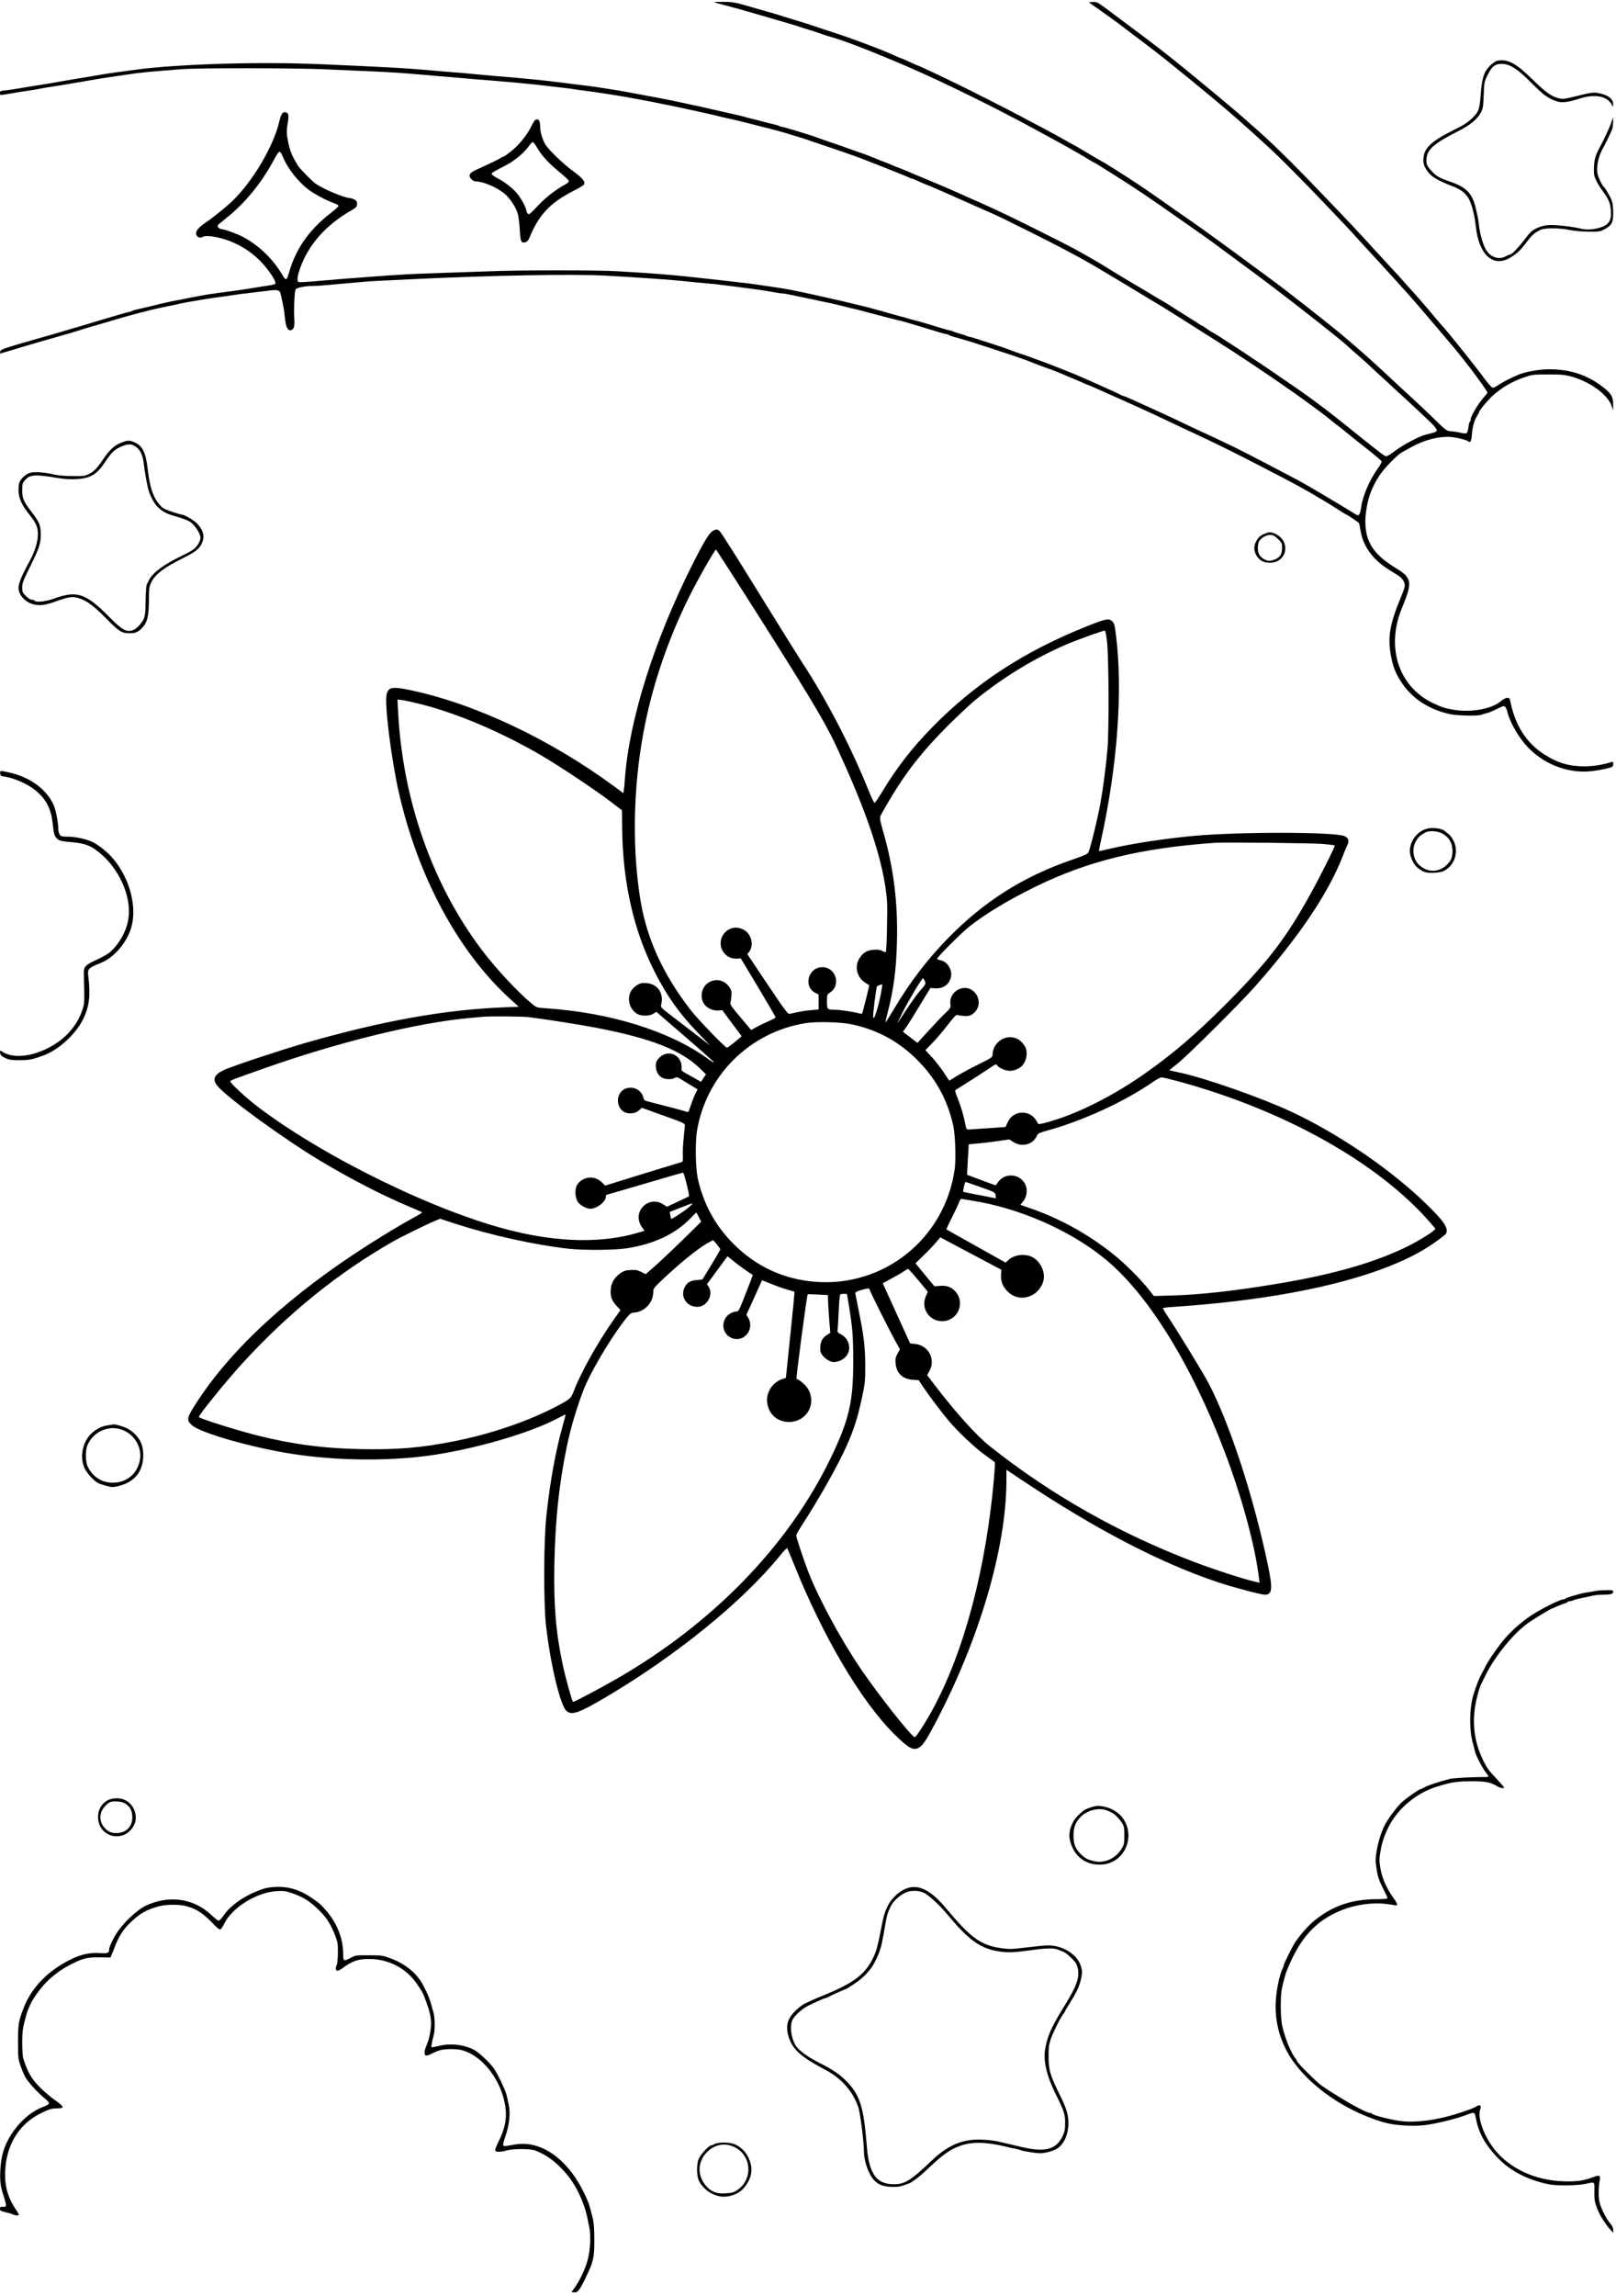 <?xml version="1.0" standalone="no"?>
<!DOCTYPE svg PUBLIC "-//W3C//DTD SVG 20010904//EN"
 "http://www.w3.org/TR/2001/REC-SVG-20010904/DTD/svg10.dtd">
<svg version="1.0" xmlns="http://www.w3.org/2000/svg"
 width="1747pt" height="2481pt" viewBox="0 0 1747 2481"
 preserveAspectRatio="xMidYMid meet">

<g transform="translate(0,2481) scale(0.1,-0.1)"
fill="#000000" stroke="none">
<path d="M7721 24786 c2 -2 40 -13 84 -24 181 -48 291 -79 590 -167 44 -13
112 -33 151 -44 40 -11 83 -25 95 -30 13 -5 65 -21 114 -36 50 -16 115 -37
145 -48 30 -11 69 -23 85 -27 128 -34 442 -155 828 -321 371 -160 944 -441
1372 -674 39 -21 95 -51 125 -68 176 -95 408 -226 478 -271 23 -14 44 -26 47
-26 3 0 18 -8 33 -19 15 -10 95 -60 177 -111 197 -123 394 -255 706 -475 141
-99 263 -184 271 -190 22 -15 95 -68 277 -203 91 -67 191 -141 221 -163 322
-236 999 -765 1055 -825 6 -6 44 -39 85 -75 41 -35 86 -75 101 -89 14 -14 48
-45 75 -70 27 -24 103 -94 169 -155 66 -62 147 -136 180 -166 72 -65 196 -181
282 -264 34 -33 63 -69 65 -80 3 -20 -4 -23 -128 -54 -66 -17 -242 -111 -319
-170 -43 -33 -88 -61 -98 -61 -18 0 -54 27 -332 250 -60 49 -146 117 -190 152
-128 103 -322 247 -435 324 -58 40 -141 97 -185 127 -244 170 -727 487 -740
487 -3 0 -27 16 -54 35 -26 19 -52 35 -55 35 -4 0 -22 10 -39 23 -18 12 -40
27 -49 32 -22 13 -154 96 -238 150 -36 23 -80 51 -99 61 -18 10 -41 24 -50 29
-67 41 -142 86 -171 103 -61 34 -344 204 -370 222 -34 24 -277 164 -375 217
-99 54 -687 347 -781 389 -38 18 -98 45 -134 62 -74 34 -151 68 -195 87 -16 7
-55 24 -85 38 -101 46 -244 107 -380 164 -74 30 -155 64 -179 75 -24 11 -67
28 -95 39 -28 11 -60 23 -71 28 -43 19 -92 39 -125 51 -31 11 -62 23 -125 50
-40 16 -111 43 -150 56 -22 7 -85 29 -140 49 -55 20 -147 52 -205 71 -58 20
-114 40 -125 44 -31 14 -347 110 -362 110 -7 0 -21 4 -31 9 -9 5 -39 14 -67
20 -27 6 -72 18 -100 25 -27 8 -81 22 -120 31 -38 9 -81 20 -95 25 -14 4 -47
12 -75 18 -50 11 -92 21 -285 65 -58 14 -141 32 -185 41 -44 10 -98 21 -120
26 -102 23 -307 63 -485 95 -47 9 -107 20 -135 25 -27 5 -95 17 -150 25 -55 8
-127 20 -160 25 -33 5 -121 16 -195 25 -74 9 -164 20 -200 25 -130 18 -390 44
-710 70 -74 6 -178 16 -230 21 -52 6 -151 14 -220 19 -69 5 -201 16 -295 25
-93 8 -258 20 -365 25 -107 5 -238 12 -290 15 -52 3 -264 12 -470 21 -667 29
-1550 3 -2015 -61 -66 -9 -149 -20 -185 -25 -73 -9 -283 -43 -405 -65 -44 -8
-111 -19 -150 -25 -38 -6 -90 -15 -115 -20 -25 -5 -92 -16 -150 -25 -58 -9
-127 -20 -155 -25 -122 -21 -203 -34 -247 -38 -43 -3 -48 -7 -48 -28 0 -26
-11 -26 140 0 47 8 121 20 165 26 44 6 98 15 120 20 22 5 87 16 145 25 58 8
128 19 155 25 28 5 95 16 150 25 55 9 120 21 145 25 25 5 95 16 155 25 61 9
137 20 170 25 189 28 222 31 615 62 190 15 1219 14 1555 -1 143 -6 359 -15
480 -21 214 -9 373 -19 600 -40 61 -5 193 -17 295 -25 102 -8 210 -18 240 -21
30 -3 111 -9 180 -14 121 -9 361 -31 525 -49 204 -23 352 -41 370 -45 11 -3
63 -10 115 -16 114 -14 373 -54 490 -76 47 -9 110 -20 140 -26 30 -5 84 -16
120 -23 36 -7 92 -19 125 -25 68 -13 171 -35 260 -55 33 -7 105 -23 160 -35
55 -12 136 -31 180 -42 44 -11 98 -23 120 -27 36 -8 98 -23 420 -105 54 -14
131 -35 170 -47 170 -52 232 -71 265 -84 19 -7 78 -27 130 -44 52 -17 140 -47
195 -66 55 -20 118 -42 140 -49 52 -17 575 -223 597 -236 10 -6 22 -10 27 -10
5 0 44 -16 85 -35 42 -19 79 -35 82 -35 5 0 175 -73 279 -120 22 -10 138 -61
259 -115 260 -115 181 -77 586 -278 283 -141 498 -254 670 -354 71 -41 409
-244 534 -320 70 -43 145 -88 166 -100 20 -11 79 -47 130 -80 51 -32 124 -78
164 -103 39 -25 105 -67 146 -93 41 -26 121 -77 178 -112 255 -161 578 -377
837 -559 109 -76 367 -266 375 -276 3 -3 37 -30 75 -60 39 -30 75 -58 80 -62
6 -4 53 -43 106 -86 53 -42 147 -117 209 -166 61 -48 114 -94 116 -101 3 -7
-16 -42 -41 -77 -87 -118 -166 -302 -180 -420 -4 -31 -13 -65 -20 -75 -12 -16
-16 -15 -66 16 -149 93 -506 304 -594 351 -249 132 -582 305 -680 353 -90 44
-254 122 -310 147 -27 12 -93 43 -145 67 -52 25 -142 68 -200 95 -58 28 -175
81 -260 120 -85 38 -183 83 -218 99 -35 16 -68 29 -73 29 -5 0 -17 4 -27 10
-24 14 -170 81 -332 152 -74 32 -144 63 -155 68 -11 5 -67 28 -125 50 -58 23
-114 45 -125 50 -47 18 -105 40 -175 65 -41 15 -84 31 -95 35 -11 4 -56 20
-100 34 -44 15 -89 31 -100 36 -35 16 -416 140 -431 140 -8 0 -22 4 -32 9 -9
6 -44 17 -77 26 -33 9 -68 21 -77 26 -10 5 -23 9 -30 9 -6 0 -48 11 -92 25
-191 58 -223 68 -256 76 -19 4 -60 15 -90 24 -30 10 -71 21 -90 25 -19 5 -60
16 -90 25 -82 24 -230 65 -270 75 -19 5 -62 15 -95 23 -33 8 -98 24 -145 35
-47 11 -105 24 -130 30 -25 6 -97 22 -160 36 -295 65 -315 69 -495 96 -166 25
-288 42 -365 49 -47 5 -123 14 -170 20 -47 5 -132 15 -190 21 -58 6 -141 15
-185 20 -140 17 -460 42 -785 60 -215 12 -1059 12 -1360 -1 -129 -5 -365 -13
-525 -18 -329 -11 -420 -16 -695 -36 -107 -8 -258 -20 -335 -25 -77 -6 -221
-18 -321 -27 -99 -9 -188 -14 -196 -10 -22 8 -13 69 21 162 92 249 278 456
546 610 58 33 65 41 65 77 0 20 -8 31 -30 43 -16 8 -37 15 -47 15 -58 0 -293
99 -373 157 -43 32 -176 167 -193 198 -6 12 -23 42 -37 66 -32 58 -47 100 -65
184 -18 85 -19 123 -3 215 13 78 7 103 -30 108 -27 4 -46 -27 -62 -98 -60
-264 -285 -647 -507 -861 -32 -31 -96 -87 -143 -123 -47 -36 -89 -70 -95 -74
-5 -4 -30 -22 -55 -39 -70 -48 -100 -82 -100 -115 0 -36 36 -56 68 -39 28 15
77 14 161 -4 179 -37 357 -138 482 -274 77 -82 151 -195 147 -221 -2 -11 -28
-19 -93 -28 -50 -7 -112 -17 -140 -22 -50 -10 -309 -46 -420 -60 -60 -7 -227
-37 -360 -65 -38 -8 -97 -19 -130 -25 -33 -7 -82 -18 -110 -25 -65 -17 -178
-44 -235 -56 -25 -5 -53 -14 -62 -19 -10 -6 -23 -10 -30 -10 -6 0 -50 -12 -97
-26 -47 -14 -124 -37 -171 -50 -47 -14 -119 -36 -160 -48 -41 -13 -95 -29
-120 -36 -25 -7 -56 -16 -70 -20 -14 -5 -59 -18 -100 -30 -41 -12 -104 -30
-140 -41 -36 -10 -105 -30 -155 -44 -354 -102 -380 -110 -383 -134 -2 -12 -2
-21 0 -21 2 0 57 16 123 36 151 46 181 55 335 99 69 20 145 42 170 49 25 8 72
21 105 30 33 9 78 22 100 30 37 13 79 25 298 89 45 14 114 34 152 45 80 24
333 91 385 102 19 5 80 17 135 29 55 11 120 25 145 31 66 15 270 49 390 66 58
7 134 18 170 24 36 6 121 17 190 25 69 8 162 19 208 25 91 12 116 5 125 -32
31 -133 38 -176 46 -256 11 -104 29 -145 64 -140 34 5 45 43 38 133 -6 84 2
278 14 307 7 19 101 38 186 38 30 0 101 4 159 10 318 29 453 41 520 44 41 2
226 11 410 20 860 41 1725 57 2090 37 288 -16 637 -40 755 -51 55 -6 150 -15
210 -21 61 -6 133 -13 160 -15 28 -2 88 -9 135 -15 77 -9 137 -17 385 -50 44
-6 112 -17 152 -25 40 -8 83 -14 97 -14 13 0 64 -9 113 -19 48 -11 144 -31
213 -45 160 -33 256 -54 350 -78 41 -11 93 -24 115 -28 22 -5 126 -32 230 -60
105 -28 208 -55 230 -59 22 -4 72 -17 110 -29 39 -12 111 -34 160 -48 50 -15
124 -37 165 -50 41 -13 82 -24 90 -24 9 0 20 -4 26 -9 5 -4 27 -13 49 -19 59
-15 247 -71 270 -81 11 -4 61 -20 110 -35 50 -16 101 -33 115 -38 14 -6 39
-14 55 -18 36 -10 282 -96 310 -109 11 -6 70 -28 130 -50 116 -41 142 -52 214
-83 24 -11 64 -28 90 -38 25 -10 72 -30 103 -44 31 -14 59 -26 62 -26 3 0 29
-11 58 -24 29 -13 96 -43 148 -66 52 -23 113 -50 135 -60 22 -10 112 -50 200
-90 88 -40 210 -96 270 -125 122 -58 261 -124 345 -162 181 -84 453 -218 675
-333 77 -40 201 -104 275 -143 208 -107 437 -240 612 -353 37 -24 70 -44 73
-44 8 0 129 -82 136 -92 3 -4 11 -43 18 -85 27 -164 131 -308 296 -412 39 -24
87 -55 108 -68 51 -32 79 -79 72 -120 -3 -18 -19 -65 -36 -105 -123 -294 -149
-438 -114 -633 24 -132 51 -201 120 -304 111 -168 290 -285 514 -336 80 -19
317 -23 349 -7 9 5 33 12 52 16 19 3 70 24 112 45 70 35 78 37 91 22 8 -9 18
-32 22 -51 20 -92 101 -242 187 -345 180 -215 467 -331 736 -296 94 12 192 34
212 46 6 3 10 18 10 32 0 22 -3 24 -22 18 -92 -29 -194 -45 -290 -45 -165 0
-288 36 -431 127 -199 127 -320 318 -373 591 -7 34 -48 28 -97 -13 -98 -84
-315 -125 -506 -95 -93 15 -135 28 -226 71 -339 160 -490 528 -378 919 8 30
38 111 66 179 56 139 65 208 32 258 -27 41 -38 50 -146 118 -226 142 -309 276
-309 494 0 100 29 247 66 331 32 72 39 87 87 162 47 74 190 222 243 251 12 7
55 30 96 53 131 74 274 114 402 114 62 0 197 -30 219 -49 23 -19 34 4 40 82 6
80 27 152 59 199 10 14 18 30 18 35 1 19 95 131 154 184 93 82 201 145 318
186 101 36 105 36 268 37 132 1 180 -3 240 -18 211 -54 410 -196 453 -324 l16
-47 0 63 c1 90 -23 127 -139 211 -157 115 -339 171 -550 171 -108 0 -257 -26
-335 -59 -74 -30 -181 -85 -216 -111 -23 -16 -50 -30 -60 -30 -11 0 -42 33
-81 86 -114 154 -427 546 -468 584 -3 3 -41 48 -85 100 -91 110 -190 223 -256
295 -25 27 -63 70 -85 95 -21 25 -72 81 -114 125 -72 77 -207 224 -340 370
-70 77 -410 433 -620 649 -204 210 -401 399 -557 533 -26 23 -66 58 -88 78
-37 34 -312 265 -465 390 -36 29 -119 98 -185 152 -100 82 -229 184 -366 288
-65 50 -396 297 -479 358 -85 63 -96 68 -137 65 l-43 -3 142 -100 c120 -85
222 -159 263 -193 6 -4 87 -66 180 -136 94 -71 197 -151 230 -177 286 -230
540 -439 695 -572 170 -147 253 -221 475 -426 106 -98 348 -343 570 -576 99
-105 194 -203 210 -220 23 -24 148 -160 230 -251 6 -6 55 -60 111 -120 91 -99
263 -288 354 -390 48 -53 204 -235 325 -378 55 -65 127 -151 161 -190 54 -63
204 -255 244 -312 8 -12 39 -54 68 -94 28 -40 52 -77 52 -82 0 -5 -18 -28 -40
-52 -52 -56 -140 -202 -140 -232 0 -13 -4 -25 -9 -29 -5 -3 -13 -30 -16 -60
-4 -30 -13 -59 -19 -64 -8 -7 -32 -5 -71 4 -33 8 -76 14 -95 15 -41 0 -65 15
-130 79 -64 64 -224 216 -290 276 -30 27 -93 86 -140 129 -280 262 -410 379
-616 552 -151 127 -599 479 -770 604 -108 80 -252 186 -319 235 -330 242 -481
351 -615 442 -30 21 -138 96 -240 168 -186 132 -335 231 -510 341 -110 69
-130 81 -150 91 -8 4 -77 44 -154 90 -76 46 -140 83 -142 83 -2 0 -45 24 -96
53 -51 29 -140 78 -198 109 -58 31 -141 75 -185 98 -336 180 -843 434 -1128
564 -42 20 -79 36 -81 36 -3 0 -44 18 -91 40 -47 22 -90 40 -94 40 -4 0 -29
11 -57 24 -127 60 -473 191 -714 268 -52 17 -124 40 -160 53 -36 12 -81 27
-100 33 -29 8 -194 59 -335 103 -34 10 -261 75 -377 108 -55 15 -105 21 -179
21 -56 0 -100 -2 -98 -4z m-4684 -1628 c5 -7 18 -33 28 -58 48 -114 162 -257
270 -339 64 -48 194 -117 278 -147 26 -9 47 -22 47 -29 0 -7 -42 -44 -92 -83
-159 -121 -292 -279 -367 -437 -36 -75 -50 -111 -84 -224 -7 -25 -18 -46 -24
-48 -6 -2 -24 17 -39 44 -100 173 -257 324 -429 414 -62 33 -178 75 -227 83
-39 7 -57 32 -36 51 7 6 46 38 87 71 193 154 363 358 491 589 73 132 78 138
97 113z"/>
<path d="M16182 24153 c-13 -3 -45 -26 -72 -51 -66 -65 -88 -130 -101 -296
-15 -184 -20 -199 -92 -271 -50 -49 -88 -74 -202 -130 -253 -127 -326 -199
-327 -322 -1 -38 6 -63 26 -96 45 -78 108 -120 286 -188 90 -35 139 -71 174
-129 34 -54 68 -184 81 -310 33 -303 188 -444 371 -334 74 44 111 79 180 171
55 73 80 95 144 128 46 24 202 24 320 0 50 -10 134 -18 205 -18 115 -1 122 0
174 28 76 42 91 70 91 176 0 52 -6 104 -15 130 -14 39 -70 136 -86 149 -20 16
-64 110 -70 149 -12 77 15 195 61 271 20 34 85 168 97 200 7 19 12 58 12 85
l0 50 -20 -59 c-16 -49 -80 -186 -126 -271 -44 -80 -57 -124 -61 -207 -3 -76
-1 -94 21 -142 14 -30 43 -79 66 -110 71 -96 88 -135 95 -216 11 -117 -23
-166 -137 -195 -66 -17 -133 -19 -186 -6 -83 22 -281 44 -348 39 -73 -5 -145
-33 -191 -72 -13 -12 -49 -55 -80 -96 -60 -79 -129 -150 -147 -150 -6 0 -29
-9 -50 -21 -73 -38 -160 -9 -209 70 -31 50 -65 164 -76 257 -5 44 -12 88 -14
99 -3 11 -13 54 -22 95 -36 158 -100 226 -269 284 -123 42 -157 62 -208 117
-53 58 -62 81 -54 145 10 93 89 160 349 291 123 62 202 128 238 199 22 43 26
65 30 189 5 138 6 141 43 217 46 92 80 118 153 118 88 -1 170 -54 324 -210
129 -131 188 -172 285 -199 50 -13 118 -3 233 34 175 56 314 23 355 -85 3 -8
6 2 6 23 1 52 -38 88 -117 111 -82 23 -107 21 -274 -21 -140 -35 -149 -36
-200 -24 -78 20 -139 64 -280 202 -185 181 -268 224 -386 202z"/>
<path d="M5784 23512 c-6 -4 -26 -37 -44 -74 -44 -90 -130 -195 -215 -263 -38
-30 -73 -55 -77 -55 -5 0 -25 -10 -46 -23 -20 -12 -91 -47 -157 -77 -146 -66
-161 -75 -168 -102 -7 -26 34 -68 67 -68 79 0 232 -66 312 -134 57 -48 118
-141 140 -210 9 -28 19 -107 23 -175 7 -134 14 -150 63 -138 17 5 30 20 42 49
102 248 224 378 476 506 58 29 109 60 113 68 17 30 -14 69 -110 139 -121 88
-283 246 -314 305 -29 57 -48 124 -49 175 -1 76 -19 101 -56 77z m26 -304 c46
-80 132 -172 246 -264 52 -42 94 -82 94 -90 0 -8 -14 -23 -31 -32 -113 -62
-218 -143 -305 -236 -90 -95 -96 -100 -110 -82 -8 11 -14 26 -14 33 0 23 -49
117 -88 168 -48 63 -139 136 -222 178 -36 19 -65 40 -65 47 0 13 13 21 167
101 84 44 192 136 239 205 16 24 35 41 42 38 6 -3 28 -32 47 -66z"/>
<path d="M1306 20025 c-71 -29 -121 -75 -187 -172 -71 -104 -103 -138 -157
-164 -43 -22 -59 -24 -182 -23 -89 1 -159 8 -205 19 -96 24 -217 30 -258 14
-39 -15 -84 -55 -103 -91 -8 -15 -14 -56 -14 -93 0 -83 34 -161 114 -260 76
-94 96 -140 96 -219 0 -76 -35 -190 -88 -286 -84 -153 -122 -243 -122 -290 0
-78 73 -158 164 -180 66 -16 121 -9 219 25 175 62 207 66 291 34 75 -28 152
-87 271 -208 139 -142 168 -161 249 -163 65 -1 95 10 136 51 63 62 80 130 80
314 0 118 3 137 24 182 43 91 135 161 361 273 115 58 158 92 184 145 37 76 23
141 -44 216 -33 37 -142 101 -170 101 -16 0 -162 47 -186 61 -34 17 -78 68
-104 119 -40 79 -59 154 -80 325 -20 163 -53 232 -127 269 -64 32 -87 32 -162
1z m142 -29 c63 -33 95 -93 107 -201 7 -66 22 -154 44 -256 16 -76 70 -177
116 -217 48 -42 90 -64 155 -82 82 -24 145 -46 177 -63 40 -21 99 -98 114
-148 10 -32 9 -43 -10 -82 -28 -58 -63 -84 -197 -148 -182 -87 -309 -182 -344
-258 -7 -14 -17 -35 -23 -46 -6 -11 -12 -87 -13 -175 -1 -173 -7 -196 -69
-267 -22 -27 -51 -47 -74 -54 -68 -20 -112 6 -248 143 -257 260 -351 291 -603
199 -86 -31 -192 -42 -205 -21 -3 6 -17 10 -31 10 -15 0 -39 15 -64 40 -36 36
-40 45 -40 93 0 45 11 74 84 222 104 212 116 248 116 353 0 98 -13 128 -100
242 -85 112 -100 146 -100 233 0 69 2 76 33 112 50 58 108 61 352 20 68 -11
131 -15 197 -12 158 8 228 51 323 198 56 87 99 126 167 155 63 26 99 29 136
10z"/>
<path d="M7707 19074 c-40 -22 -93 -108 -222 -364 -416 -828 -684 -1681 -730
-2320 -3 -47 -8 -100 -11 -117 l-5 -33 -92 68 c-694 513 -1515 900 -2215 1046
-191 40 -231 33 -252 -44 -26 -95 49 -696 131 -1060 208 -914 640 -1718 1200
-2230 l97 -88 -167 -6 c-638 -26 -1306 -146 -2131 -382 -261 -75 -789 -250
-882 -292 -109 -49 -134 -101 -83 -168 91 -120 721 -579 1126 -821 315 -189
659 -366 936 -483 81 -34 152 -65 156 -68 5 -2 -29 -25 -75 -49 -130 -71 -308
-177 -488 -291 -853 -542 -1491 -1125 -1871 -1710 -112 -173 -117 -195 -54
-251 97 -85 647 -242 1092 -311 465 -71 1007 -79 1457 -19 482 64 1097 241
1404 404 47 25 86 44 87 43 1 -2 -13 -57 -32 -123 -75 -267 -136 -600 -175
-960 -31 -276 -33 -952 -5 -1200 48 -422 155 -865 222 -922 56 -49 137 -20
420 147 760 448 1484 1035 1888 1533 39 48 74 84 77 80 4 -5 37 -83 74 -176
314 -782 725 -1478 1082 -1832 158 -157 209 -184 271 -146 40 25 74 75 165
246 483 910 778 1910 778 2641 l0 114 178 -119 c791 -527 1486 -888 2107
-1096 172 -57 466 -135 509 -135 79 0 86 62 36 305 -156 748 -412 1536 -646
1983 -57 109 -349 586 -457 745 -21 32 -36 61 -33 64 2 3 36 7 73 10 981 63
1799 215 2368 440 225 89 386 176 545 294 72 53 80 62 80 92 0 53 -51 121
-204 272 -380 375 -954 769 -1473 1012 -324 151 -913 358 -1200 422 l-123 27
98 79 c118 97 675 651 833 830 468 529 785 998 939 1390 21 55 46 115 55 133
24 47 13 80 -32 99 -110 45 -1126 47 -1623 2 -301 -27 -684 -85 -905 -138 -66
-16 -122 -28 -124 -26 -2 2 8 57 23 122 177 803 236 1618 160 2213 -14 111
-19 128 -42 149 -35 32 -68 25 -268 -54 -681 -271 -1214 -619 -1684 -1101
-213 -219 -374 -426 -527 -679 -43 -72 -83 -130 -88 -130 -6 -1 -33 56 -61
125 -193 478 -450 975 -713 1378 -60 92 -280 446 -491 787 -210 341 -393 630
-407 643 -28 26 -38 27 -76 6z m319 -644 c682 -1070 886 -1408 1005 -1662 348
-743 527 -1284 558 -1691 7 -92 -3 -545 -13 -554 -2 -3 -19 3 -37 12 -23 13
-49 16 -95 13 -76 -5 -125 -38 -162 -109 -44 -84 -13 -193 72 -247 22 -14 42
-26 43 -27 2 -1 -40 -173 -68 -277 -9 -35 -10 -36 -42 -27 -52 15 -208 39
-257 39 -88 0 -90 2 -90 89 0 75 1 76 34 98 121 78 62 273 -83 273 -155 0
-211 -212 -74 -279 l33 -16 0 -81 0 -81 -77 -7 c-68 -5 -134 -17 -233 -40 -23
-5 -39 16 -243 319 l-218 326 20 25 c29 37 36 102 16 150 -22 53 -50 80 -101
100 -145 55 -278 -105 -201 -241 31 -54 88 -86 149 -83 l46 3 189 -314 c103
-173 188 -319 188 -323 0 -5 -35 -24 -77 -42 -42 -18 -101 -47 -132 -64 l-55
-31 -116 137 c-92 108 -114 141 -109 157 4 11 9 45 11 75 4 46 0 61 -19 90
-53 78 -137 101 -217 60 -81 -41 -111 -153 -63 -232 30 -48 97 -81 157 -76
l44 3 104 -141 105 -141 -74 -62 c-41 -33 -79 -61 -85 -61 -19 0 -315 306
-395 410 -293 378 -469 761 -538 1170 -87 519 -84 1136 10 1710 86 534 263
1077 516 1585 95 191 281 516 289 507 4 -4 132 -203 285 -442z m3943 -566 c18
-179 21 -958 3 -1154 -18 -202 -47 -419 -78 -590 -29 -159 -107 -478 -127
-518 -10 -21 -40 -34 -177 -81 -530 -182 -953 -450 -1345 -852 -227 -233 -408
-471 -584 -767 -47 -78 -86 -140 -88 -138 -2 1 8 45 21 97 66 248 96 477 103
784 10 415 -37 790 -149 1179 -33 116 -39 146 -30 169 6 15 52 96 102 180 180
302 352 520 624 793 111 110 248 239 306 286 297 242 633 446 976 594 129 55
405 154 419 150 6 -1 16 -61 24 -132z m-7414 -664 c395 -100 866 -301 1300
-554 191 -112 572 -365 740 -493 l129 -98 2 -195 c6 -584 124 -1104 353 -1554
131 -258 266 -448 466 -655 l130 -135 -115 88 c-63 49 -184 141 -267 205 -149
113 -153 117 -145 146 30 124 -38 224 -159 233 -49 4 -65 0 -101 -21 -26 -15
-53 -42 -67 -67 -47 -84 -13 -202 72 -247 45 -24 125 -22 168 3 l35 21 312
-269 c172 -148 312 -273 312 -278 0 -5 -35 16 -77 47 -410 294 -1047 492
-1740 539 -99 6 -102 7 -150 46 -147 120 -395 385 -544 584 -535 707 -857
1625 -905 2574 l-7 132 54 -7 c30 -4 122 -24 204 -45z m9754 -1509 c63 -6 117
-13 120 -16 7 -8 -147 -316 -257 -515 -269 -489 -469 -748 -931 -1211 -320
-319 -559 -523 -861 -736 -306 -215 -648 -395 -936 -491 -138 -46 -218 -65
-222 -53 -2 5 -13 25 -25 43 -77 113 -246 98 -303 -27 l-24 -52 -188 -13
c-103 -7 -198 -13 -211 -14 -22 -1 -25 5 -37 65 -16 87 -47 190 -84 280 -17
40 -27 76 -23 79 5 4 64 42 133 85 69 43 167 106 218 141 84 57 93 61 102 44
14 -27 90 -60 139 -60 45 0 105 26 133 57 43 47 59 132 37 190 -12 31 -54 79
-84 95 -122 67 -275 -29 -275 -172 0 -23 -16 -33 -152 -100 -83 -41 -188 -98
-234 -126 l-82 -51 -60 91 c-33 50 -92 125 -129 165 l-69 75 71 72 c40 40 114
127 166 194 68 89 97 119 109 114 8 -4 40 -9 70 -11 43 -3 62 0 88 16 91 58
97 183 13 254 -101 85 -264 -8 -247 -140 5 -41 4 -44 -55 -100 -34 -32 -115
-117 -181 -190 l-120 -131 -78 60 -79 60 35 48 c19 27 86 133 148 237 l114
188 46 -3 c89 -7 153 36 175 115 22 78 -35 174 -112 188 -20 4 -37 11 -37 15
0 17 266 283 348 348 170 135 426 290 717 432 570 279 1141 418 1945 474 112
7 1059 -3 1169 -13z m-4311 -1481 c13 -29 12 -31 -49 -102 -35 -40 -101 -132
-148 -204 -48 -73 -92 -140 -99 -150 -7 -11 17 40 52 111 66 131 211 375 224
375 4 0 13 -13 20 -30z m-473 -127 c-15 -83 -43 -191 -66 -250 -6 -16 -13 -23
-19 -17 -8 8 32 332 42 338 11 8 54 23 56 21 2 -2 -4 -43 -13 -92z m-3810
-263 c161 -19 551 -80 738 -116 590 -114 911 -241 1114 -438 l65 -64 -27 -40
-27 -41 -52 30 c-28 16 -76 43 -107 60 -50 27 -55 33 -51 59 6 42 -15 96 -49
124 -60 51 -144 43 -199 -20 -24 -28 -30 -44 -30 -82 0 -56 26 -104 69 -127
37 -19 110 -20 137 -1 18 13 27 10 99 -35 44 -27 95 -58 113 -69 l33 -20 -19
-37 c-16 -32 -33 -74 -77 -200 -3 -10 -11 -10 -31 -3 -22 9 -114 33 -416 111
-29 7 -38 15 -43 39 -19 87 -118 133 -201 94 -97 -46 -99 -200 -3 -250 47 -24
122 -15 158 20 l29 27 233 -84 c219 -78 234 -85 233 -108 -1 -13 -7 -73 -13
-134 -7 -60 -11 -143 -9 -183 2 -58 0 -73 -12 -77 -8 -2 -198 -60 -422 -129
l-406 -126 -34 34 c-80 80 -210 67 -269 -26 -28 -46 -23 -140 10 -187 26 -36
90 -70 133 -71 71 0 168 76 168 132 0 10 2 18 5 18 3 0 188 54 412 120 223 66
411 120 418 120 10 0 71 -247 63 -256 -2 -2 -57 -28 -121 -58 l-117 -55 -36
24 c-72 49 -160 41 -220 -19 -61 -61 -66 -152 -14 -225 l28 -39 -71 -21 c-380
-113 -844 -106 -1357 20 -804 197 -1997 775 -2730 1323 -131 97 -320 270 -320
292 0 11 21 19 361 139 803 284 1642 491 2214 545 61 5 126 12 145 13 84 9
423 6 505 -3z m3500 -79 c287 -63 522 -195 726 -409 185 -192 305 -418 364
-683 22 -99 31 -363 16 -471 -106 -749 -763 -1278 -1511 -1217 -339 27 -638
166 -880 409 -196 195 -324 429 -386 705 -25 112 -30 391 -9 517 100 599 569
1065 1172 1163 123 20 387 13 508 -14z m3510 -611 c1158 -312 2181 -886 2742
-1536 l52 -61 -22 -21 c-30 -28 -168 -112 -257 -157 -368 -186 -843 -321
-1482 -424 -451 -73 -784 -109 -1078 -118 l-206 -6 -54 69 c-83 106 -254 277
-370 371 -276 223 -586 396 -912 508 l-107 37 31 39 c43 54 50 135 16 194 -62
105 -214 114 -286 16 -14 -20 -27 -37 -27 -38 -1 -1 -71 24 -156 56 l-154 58
1 34 c1 19 5 93 9 165 l8 131 87 7 c48 4 146 15 219 26 l132 19 46 -29 c92
-59 214 -25 253 70 10 24 24 30 113 55 390 108 836 313 1147 529 36 25 74 45
85 45 12 1 88 -17 170 -39z m-2125 -1146 c155 -55 158 -57 163 -88 2 -17 4
-32 3 -33 -1 -1 -22 3 -46 8 -25 6 -103 21 -174 34 -71 13 -131 26 -133 29 -5
5 18 106 25 106 2 0 75 -25 162 -56z m-100 -145 c508 -78 1055 -315 1436 -623
465 -375 939 -1135 1301 -2086 178 -466 319 -974 367 -1323 l13 -98 -31 7
c-118 25 -439 128 -671 216 -807 305 -1556 729 -2213 1251 -145 115 -377 372
-604 671 l-75 98 24 44 c71 126 -8 277 -153 293 l-55 6 -148 325 -148 325 91
49 c50 27 110 61 133 77 23 16 45 29 50 28 7 0 62 -62 171 -194 l42 -52 -21
-48 c-57 -129 35 -270 176 -270 164 0 253 190 148 316 -43 51 -97 72 -169 66
l-62 -5 -83 100 c-46 55 -92 111 -103 125 l-19 24 85 82 c47 45 107 108 134
140 l49 58 330 -175 330 -175 -3 -46 c-6 -75 16 -134 69 -187 75 -75 175 -90
270 -40 60 31 112 102 122 168 15 91 -39 197 -122 241 -80 42 -200 27 -263
-34 l-27 -25 -318 178 c-175 98 -320 179 -322 181 -2 1 23 56 56 120 33 65 68
139 78 165 15 40 21 47 39 43 11 -2 55 -9 96 -16z m-3050 -70 c-46 -41 -188
-135 -194 -128 -2 2 -6 20 -10 39 l-6 35 118 47 c64 25 122 46 127 47 6 0 -10
-18 -35 -40z m105 -109 l25 -50 -202 -199 c-112 -109 -247 -236 -300 -283
l-98 -85 -47 24 c-40 20 -59 24 -115 21 -55 -3 -75 -9 -110 -34 -65 -46 -99
-100 -105 -171 -7 -78 9 -125 62 -182 l43 -46 -74 -105 c-166 -234 -347 -556
-424 -753 -39 -100 -38 -99 -190 -180 -308 -163 -719 -303 -1119 -381 -356
-70 -615 -91 -1006 -83 -407 9 -722 50 -1115 148 -209 52 -630 184 -630 199 0
24 291 383 466 575 501 548 1040 984 1645 1328 72 41 357 181 430 211 l67 28
153 -50 c385 -126 864 -232 1234 -274 166 -18 497 -16 633 5 288 45 516 151
680 317 37 37 68 68 69 69 2 1 14 -21 28 -49z m195 -295 c19 -25 36 -48 37
-53 1 -4 -42 -79 -96 -167 l-98 -160 -59 -5 c-75 -6 -110 -29 -136 -86 -44
-100 28 -204 140 -204 104 0 177 127 124 215 l-19 30 111 151 111 151 70 -57
c54 -44 145 -110 203 -145 1 -1 -32 -90 -75 -198 -72 -186 -78 -197 -102 -197
-15 0 -42 -8 -61 -19 -107 -56 -107 -210 0 -263 131 -66 263 81 190 211 l-21
36 62 135 c33 74 71 158 84 186 l23 52 107 -43 c59 -24 137 -51 174 -61 36
-10 68 -19 70 -20 2 -2 -18 -212 -45 -467 l-48 -464 -47 -16 c-99 -36 -168
-145 -156 -248 15 -128 110 -213 237 -213 183 0 296 184 212 345 -24 47 -86
104 -131 121 -8 3 111 903 121 913 2 2 52 1 111 -2 l107 -6 1 -46 c0 -25 6
-117 12 -204 l13 -157 -38 -25 c-56 -37 -74 -82 -70 -169 3 -44 75 -112 130
-121 54 -9 127 25 159 74 49 73 18 180 -64 223 -37 20 -43 27 -39 48 3 14 8
88 11 165 3 77 8 159 12 183 5 41 6 42 42 42 l37 0 22 -132 c39 -241 46 -330
46 -593 1 -443 -46 -642 -249 -1060 -457 -939 -1268 -1774 -2305 -2372 -186
-107 -469 -257 -475 -251 -13 12 -79 253 -110 393 -76 356 -100 645 -92 1095
10 505 57 922 153 1354 43 191 134 475 196 607 107 227 302 543 439 709 31 38
44 46 74 48 112 8 204 104 207 216 0 44 4 49 87 128 184 177 396 349 501 407
30 17 57 31 60 30 3 0 21 -20 40 -44z m1650 -486 c0 -14 211 -435 278 -556
l51 -92 -26 -46 c-21 -39 -25 -55 -21 -105 8 -106 75 -171 185 -178 l64 -4 41
-62 c71 -105 208 -287 283 -376 108 -127 288 -296 398 -374 53 -37 99 -72 102
-76 7 -11 -20 -315 -46 -514 -124 -976 -394 -1821 -756 -2373 -30 -46 -58 -83
-63 -83 -32 0 -388 450 -582 735 -216 316 -459 766 -571 1055 -48 124 -128
364 -129 389 -1 9 28 61 64 116 186 286 391 650 486 865 76 173 112 287 159
502 35 164 37 182 37 353 -1 202 -15 322 -71 595 -19 96 -36 181 -37 189 -1 9
21 20 59 31 73 21 95 23 95 9z"/>
<path d="M13700 19054 c-65 -23 -88 -39 -113 -80 -36 -60 -36 -116 0 -172 34
-51 75 -72 145 -72 121 0 197 113 148 223 -30 68 -124 120 -180 101z m115 -67
c43 -41 45 -46 45 -99 0 -65 -22 -100 -77 -123 -48 -20 -82 -19 -120 5 -47 28
-65 62 -65 120 0 30 6 60 16 75 24 37 75 65 118 65 31 0 46 -8 83 -43z"/>
<path d="M2 16453 c2 -21 9 -29 28 -31 107 -11 265 -79 353 -151 118 -98 169
-197 187 -363 11 -101 18 -128 39 -151 27 -31 45 -36 171 -47 150 -13 216 -42
324 -138 208 -187 324 -480 281 -707 -25 -130 -98 -257 -198 -344 -20 -18 -80
-53 -134 -77 -127 -57 -148 -78 -147 -147 8 -304 8 -322 -10 -382 -57 -185
-187 -333 -379 -430 -193 -97 -381 -111 -495 -37 -23 15 -24 15 -20 -14 2 -24
12 -34 53 -54 43 -21 64 -25 155 -25 103 0 131 5 250 47 167 59 356 229 438
395 66 133 82 257 58 451 -12 96 -10 99 134 158 157 64 302 244 339 422 48
233 -48 537 -231 732 -55 59 -143 126 -199 153 -72 33 -183 57 -268 57 -61 0
-72 3 -85 22 -9 12 -16 41 -16 63 0 70 -28 211 -51 260 -82 174 -259 301 -489
351 -89 19 -92 19 -88 -13z"/>
<path d="M15450 15861 c-141 -20 -244 -182 -197 -311 30 -82 61 -118 136 -157
38 -21 175 -17 220 7 118 59 165 208 104 328 -15 29 -41 63 -58 75 -16 11 -32
24 -35 27 -19 24 -109 40 -170 31z m158 -66 c65 -43 95 -102 94 -181 -1 -72
-15 -105 -64 -151 -86 -82 -206 -82 -296 1 -66 59 -82 175 -36 255 25 45 42
62 98 94 48 28 148 20 204 -18z"/>
<path d="M1158 9409 c-63 -9 -138 -50 -185 -103 -84 -92 -110 -245 -60 -357
25 -55 101 -138 147 -163 14 -7 55 -21 91 -30 62 -17 69 -17 134 -1 166 42
256 149 263 313 6 133 -42 226 -153 297 -42 27 -147 60 -174 54 -3 -1 -31 -5
-63 -10z m147 -42 c145 -44 236 -194 206 -338 -30 -147 -143 -239 -292 -239
-118 0 -213 61 -269 170 -27 53 -29 176 -5 234 59 141 217 217 360 173z"/>
<path d="M17280 7625 c-8 -2 -49 -8 -90 -15 -41 -6 -88 -15 -105 -20 -16 -5
-58 -17 -93 -26 -35 -10 -65 -21 -68 -26 -3 -4 -12 -8 -21 -8 -36 0 -242 -103
-348 -173 -103 -68 -210 -162 -287 -251 -68 -78 -187 -251 -210 -303 -7 -15
-22 -44 -33 -63 -26 -43 -66 -142 -94 -233 -46 -148 -50 -379 -9 -530 10 -40
23 -85 27 -102 13 -48 89 -190 124 -229 9 -11 17 -23 17 -28 0 -4 -8 -8 -17
-8 -140 1 -359 -10 -398 -20 -113 -29 -242 -71 -273 -90 -18 -11 -37 -20 -43
-20 -16 0 -148 -92 -203 -141 -51 -46 -151 -180 -186 -248 -61 -120 -108 -323
-96 -416 18 -144 26 -168 92 -297 19 -37 34 -72 34 -77 0 -7 -42 -11 -117 -11
-278 -1 -487 -75 -689 -244 -58 -49 -157 -164 -198 -230 -31 -50 -116 -222
-116 -235 0 -6 -4 -19 -9 -29 -43 -81 -81 -280 -81 -421 0 -161 37 -317 110
-461 170 -337 594 -654 1055 -790 113 -34 318 -48 449 -31 136 18 328 65 451
111 87 33 87 33 101 -40 29 -153 96 -276 225 -414 140 -150 327 -248 564 -297
85 -17 304 -14 393 5 107 23 100 30 98 -81 -1 -81 3 -110 24 -168 25 -74 85
-173 144 -240 l36 -40 0 32 c0 21 -10 43 -29 65 -41 47 -97 153 -116 221 -17
58 -16 179 0 256 10 46 -6 53 -69 29 -94 -36 -160 -47 -276 -47 -307 -1 -579
109 -761 307 -129 141 -222 372 -188 467 18 48 0 61 -46 33 -37 -21 -111 -48
-230 -84 -202 -61 -413 -89 -565 -73 -101 10 -315 63 -326 80 -3 5 -12 9 -20
9 -46 0 -295 139 -525 294 -50 34 -269 252 -269 268 0 6 -6 19 -14 27 -45 51
-111 209 -143 346 -21 85 -23 333 -4 415 15 68 40 158 51 185 141 354 312 543
595 657 141 57 326 84 467 68 51 -6 100 -13 110 -16 33 -10 28 17 -17 78 -72
99 -123 213 -141 317 -14 82 -14 100 0 189 16 99 50 196 101 288 103 187 294
342 500 407 161 51 222 61 380 61 157 0 206 -9 283 -55 33 -19 72 -26 72 -12
0 4 -33 41 -72 84 -93 98 -111 122 -154 210 -82 166 -113 340 -94 529 9 90 46
241 71 290 4 8 26 53 49 100 102 206 296 445 454 560 55 40 252 160 262 160 3
0 30 11 59 25 30 13 66 27 80 31 14 3 28 10 31 15 3 5 14 9 25 9 10 0 27 4 37
9 9 6 53 17 97 26 44 9 99 21 122 26 23 5 70 9 105 9 82 0 108 8 108 31 0 17
-8 19 -72 18 -40 -1 -80 -3 -88 -4z"/>
<path d="M1154 5353 c-61 -38 -94 -100 -94 -174 0 -227 291 -290 391 -85 43
90 2 212 -89 262 -61 34 -151 32 -208 -3z m212 -38 c47 -36 64 -74 64 -142 0
-114 -86 -183 -208 -166 -31 4 -53 16 -80 42 -76 74 -76 177 -1 252 43 43 62
49 137 44 38 -3 63 -11 88 -30z"/>
<path d="M11805 5286 c-66 -20 -88 -32 -131 -73 -53 -49 -77 -86 -98 -147 -23
-70 -20 -126 10 -200 57 -143 187 -218 344 -200 232 27 348 305 209 499 -39
55 -116 105 -186 121 -67 16 -93 16 -148 0z m165 -38 c59 -25 71 -33 101 -62
18 -17 43 -49 58 -71 23 -36 26 -50 26 -135 0 -85 -3 -100 -27 -141 -63 -107
-184 -164 -296 -139 -72 16 -100 30 -145 74 -61 59 -81 109 -82 201 0 91 21
147 78 205 70 72 204 104 287 68z"/>
<path d="M2935 4419 c-58 -6 -77 -11 -155 -42 -149 -57 -289 -158 -357 -255
-32 -45 -53 -67 -63 -64 -8 3 -46 34 -85 70 -188 173 -451 208 -698 92 -101
-48 -256 -196 -326 -313 -40 -66 -71 -136 -71 -160 0 -39 -16 -45 -105 -39
-113 7 -213 -17 -334 -81 -244 -127 -411 -307 -493 -532 -49 -132 -53 -161
-53 -350 0 -170 2 -184 27 -255 14 -41 37 -95 50 -119 27 -52 130 -166 210
-232 66 -55 64 -63 -18 -94 -122 -45 -250 -155 -336 -287 -84 -130 -118 -239
-125 -408 -5 -111 4 -175 39 -275 11 -33 21 -71 22 -85 1 -22 -3 -25 -31 -24
-28 2 -33 -1 -33 -21 0 -20 8 -25 53 -35 28 -6 69 -18 89 -27 20 -9 44 -13 53
-9 13 5 9 15 -24 64 -97 144 -130 283 -111 470 27 255 158 455 370 563 92 48
128 59 187 59 86 0 80 17 -32 96 -38 26 -104 82 -146 124 -99 98 -139 166
-188 321 -6 19 -11 95 -11 167 0 108 5 149 25 229 14 54 29 107 34 118 5 11
15 35 22 53 21 58 118 195 182 257 83 82 163 139 265 191 128 66 178 78 312
76 l115 -2 13 33 c8 17 20 50 29 72 43 114 90 191 158 258 107 107 179 150
315 188 83 24 230 25 308 3 111 -32 176 -75 284 -187 41 -44 71 -68 80 -64 8
3 28 31 43 64 85 173 349 337 565 350 74 5 95 2 164 -21 127 -43 205 -93 308
-198 73 -74 120 -151 164 -268 25 -67 28 -87 27 -182 -1 -59 -6 -116 -12 -127
-15 -28 -14 -58 3 -64 8 -3 34 9 57 26 105 79 171 102 294 101 206 -2 394 -99
506 -261 66 -95 69 -101 102 -188 42 -115 57 -179 57 -250 0 -62 -19 -161 -39
-210 -26 -62 -31 -79 -31 -105 0 -37 20 -39 81 -7 24 13 63 28 85 35 52 15
183 16 238 1 210 -57 405 -295 461 -564 32 -152 12 -271 -72 -438 -19 -38 -32
-75 -29 -83 7 -18 59 -18 122 1 68 20 258 20 310 0 133 -53 228 -125 339 -255
103 -121 192 -308 225 -475 6 -33 16 -79 21 -102 18 -82 11 -241 -16 -344 -24
-97 -87 -231 -146 -311 l-31 -43 28 -3 c38 -5 62 25 123 153 88 182 96 216 96
410 0 109 -5 188 -13 220 -7 28 -18 70 -24 95 -17 73 -39 129 -90 229 -178
345 -451 532 -719 492 -41 -6 -89 -14 -106 -17 -41 -8 -42 6 -13 92 47 134 60
258 40 352 -6 26 -15 70 -21 97 -13 59 -107 255 -146 305 -58 74 -162 169
-211 194 -113 57 -257 72 -384 39 -37 -9 -70 -15 -73 -11 -5 5 2 42 26 139 12
49 11 173 -2 223 -39 150 -56 196 -114 306 -68 130 -190 230 -351 290 -85 32
-95 34 -234 34 -139 1 -147 0 -197 -27 -79 -41 -83 -39 -83 41 0 161 -63 326
-174 457 -65 76 -86 95 -169 151 -140 95 -274 130 -432 113z"/>
<path d="M9774 4395 c-73 -36 -146 -111 -181 -186 -30 -63 -41 -101 -62 -209
-43 -224 -56 -272 -97 -354 -86 -172 -214 -267 -534 -396 -104 -42 -204 -88
-225 -103 -152 -111 -192 -202 -150 -341 42 -139 130 -218 398 -360 173 -91
296 -230 355 -401 22 -61 62 -381 62 -484 0 -105 54 -253 113 -310 47 -47 94
-65 180 -69 62 -3 90 0 145 19 37 13 69 26 72 29 3 3 23 17 45 31 22 15 81 64
130 111 171 162 245 214 360 255 123 44 279 41 495 -12 36 -9 83 -19 105 -23
23 -5 46 -11 52 -15 6 -4 56 -13 111 -22 90 -13 109 -13 172 0 38 8 88 27 110
41 74 49 120 155 120 275 0 89 -20 155 -83 285 -115 231 -131 286 -131 434 -1
94 4 128 22 185 23 69 111 245 138 276 8 8 14 18 14 22 0 3 26 48 58 99 77
122 106 189 121 270 11 57 11 74 -3 122 -38 128 -191 226 -356 227 -30 0 -134
-10 -230 -22 -153 -19 -186 -20 -263 -10 -230 30 -337 106 -617 441 -168 201
-309 263 -446 195z m222 -40 c41 -20 156 -125 219 -199 6 -6 35 -41 65 -76
217 -256 345 -337 563 -360 75 -7 119 -5 242 11 224 31 293 34 349 15 73 -25
97 -40 153 -96 42 -42 54 -61 64 -105 22 -99 -10 -192 -139 -400 -147 -239
-187 -327 -213 -473 -22 -130 15 -289 115 -491 90 -181 101 -215 101 -311 -1
-72 -5 -94 -28 -142 -70 -143 -190 -175 -436 -117 -191 45 -218 51 -256 60
-85 19 -217 27 -298 17 -154 -18 -287 -89 -435 -232 -210 -201 -281 -246 -395
-246 -193 0 -272 110 -296 410 -33 417 -72 546 -206 688 -78 84 -156 137 -313
217 -131 66 -221 134 -254 190 -46 81 -61 200 -33 267 19 46 108 126 176 159
97 47 169 79 179 79 6 0 18 4 28 10 25 15 192 90 199 90 3 0 43 25 88 55 105
70 180 151 227 245 52 106 65 149 89 285 41 233 36 214 75 301 25 56 87 116
155 151 63 32 149 31 215 -2z"/>
<path d="M7726 1645 c-15 -8 -32 -15 -37 -15 -23 0 -102 -83 -131 -136 -30
-56 -30 -193 0 -250 61 -118 203 -190 323 -163 88 20 142 56 188 124 51 77 66
151 46 227 -26 99 -83 170 -170 209 -51 24 -177 26 -219 4z m187 -22 c207 -74
241 -350 59 -475 -39 -27 -57 -32 -124 -36 -95 -6 -148 12 -201 65 -109 109
-113 266 -9 375 76 80 177 106 275 71z"/>
</g>
</svg>
